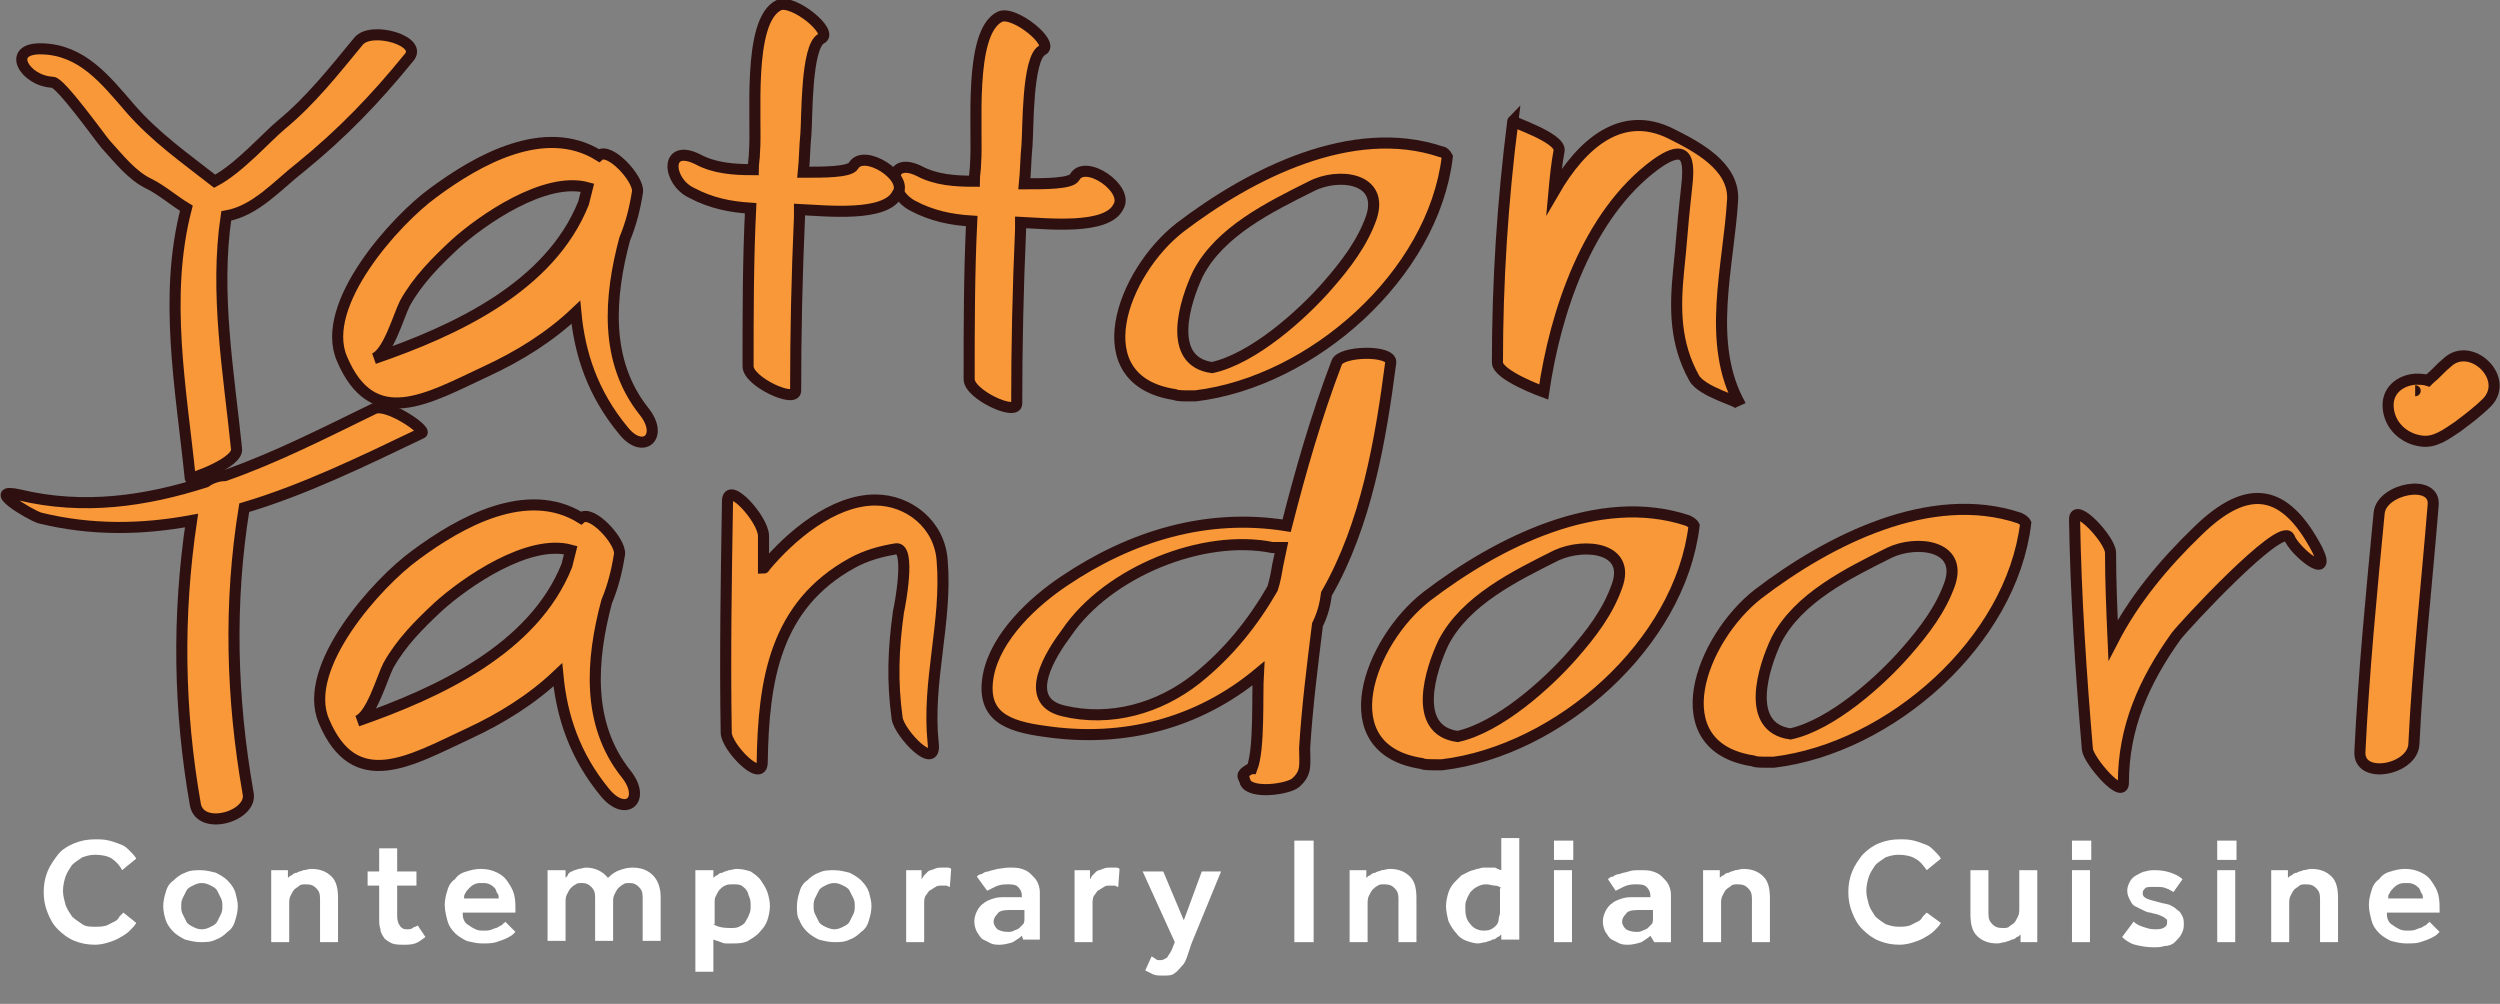 <?xml version="1.0" encoding="utf-8"?>
<!-- Generator: Adobe Illustrator 22.0.1, SVG Export Plug-In . SVG Version: 6.00 Build 0)  -->
<svg version="1.1" id="Layer_1" xmlns="http://www.w3.org/2000/svg" xmlns:xlink="http://www.w3.org/1999/xlink" x="0px" y="0px"
	 viewBox="0 0 194.5 78.1" style="enable-background:new 0 0 194.5 78.1;" xml:space="preserve">
<rect x="0" y="0" width="194.5" height="78.1" fill="#808080" stroke="none"/>
<style type="text/css">
	.st0{fill:#F89838;stroke:#2F1010;stroke-width:0.862;stroke-miterlimit:10;}
	.st1{fill:#FFFFFF;}
</style>
<g>
	<path class="st0" d="M27.9,3.2c-1.9,2.3-3.7,4.6-6,6.5c-1.2,1-3.3,3.4-5.2,4.4c-2.3-1.8-4.6-3.4-6.6-5.7C8.2,6.2,6.4,3.9,3.3,3.8
		C0.4,3.7,1.9,6.3,4.1,6.4c0.6,0,3.6,4.2,4.1,4.8c1,1.1,2.1,2.5,3.4,3.1c1,0.5,1.9,1.3,2.9,1.9c-1.8,6.9-0.4,14.1,0.3,21
		c0,0.1,3.8-1.2,3.6-2.3c-0.6-5.9-1.7-12.1-0.8-18.1c2.3-0.4,4-2.4,5.8-3.8c3.2-2.6,5.8-5.3,8.4-8.5C33,3.2,28.9,2,27.9,3.2z"/>
	<path class="st0" d="M83.6,13.8c-0.3,0.5-2.3,0.5-3.9,0.5c0.1-1,0.1-2,0.2-3c0.1-1.2,0-6.8,1.2-7.4c1-0.5-2.2-3.1-3.3-2.6
		c-2.5,1.2-1.7,9-1.9,11.4c0,0.5-0.1,0.9-0.1,1.4c-1.5,0-3-0.1-4.3-0.8C69,12.1,69.1,15,71,16c1.5,0.8,3,1.1,4.6,1.2
		c-0.2,4.1-0.2,8.2-0.2,12.3c0,1.2,3.7,2.9,3.7,1.9c0-4.5,0.1-9,0.3-13.5c0-0.2,0-0.4,0-0.6c2.1,0.1,6.7,0.6,7.6-1.2
		C87.9,14.7,84.4,12.3,83.6,13.8z"/>
	<path class="st0" d="M66.4,12.9c-0.3,0.5-2.3,0.5-3.9,0.5c0.1-1,0.1-2,0.2-3c0.1-1.2,0-6.8,1.2-7.4c1-0.5-2.2-3.1-3.3-2.6
		c-2.5,1.2-1.7,9-1.9,11.4c0,0.5-0.1,0.9-0.1,1.4c-1.5,0-3-0.1-4.3-0.8c-2.6-1.3-2.4,1.7-0.5,2.6c1.5,0.8,3,1.1,4.6,1.2
		c-0.2,4.1-0.2,8.2-0.2,12.3c0,1.2,3.7,2.9,3.7,1.9c0-4.5,0.1-9,0.3-13.5c0-0.2,0-0.4,0-0.6c2.1,0.1,6.7,0.6,7.6-1.2
		C70.8,13.8,67.2,11.5,66.4,12.9z"/>
	<path class="st0" d="M134.8,15.5c0.1-2.6-2.8-4.1-4.8-5.1c-3.8-1.9-6.9,0.7-9.1,4.5c0.1-1.1,0.2-2.1,0.4-3.2c0.1-1-3.7-2.2-3.6-2.3
		c-0.8,6.3-1.2,12.5-1.2,18.8c0,1,3.6,2.3,3.6,2.3c0.9-6.2,3.4-13.8,8.7-17.7c3.2-2.3,2.5,0.8,2.3,2.9c-0.2,1.8-0.3,3.5-0.5,5.3
		c-0.3,3-0.3,5.7,1.2,8.4c0.6,1.1,3.5,1.8,3.6,2.1C132.7,26.7,134.5,20.7,134.8,15.5z"/>
	<path class="st0" d="M32.8,33.7c0.5-0.2-2.7-2.4-3.7-1.9c-3.7,1.8-7.6,3.8-11.6,5.2c-0.5,0-1.1,0.2-1.5,0.5
		c-4.7,1.5-9.5,2.2-14.5,1c-2.7-0.6,0.7,1.5,1.6,1.8c4.1,1,8,0.9,11.8,0.2c-1.1,7.4-1,14.7,0.3,22.1c0.4,2.1,4.5,0.9,4.1-0.9
		C18,54.3,17.8,46.9,19,39.5C23.7,38.1,28.2,35.9,32.8,33.7z"/>
	<path class="st0" d="M48.7,60.2c-3.1-3.9-2.7-8.9-1.5-13.4c0.5-1.2,0.8-2.4,1-3.7c0.1-1-2.2-3.5-3-2.8c-4.2-2.6-9.4,0.3-12.9,2.9
		c-2.9,2.1-8.9,8.7-7.1,12.9c2.4,5.7,6.7,3.1,11.2,1c2.6-1.2,5-2.7,7-4.6c0.3,3.2,1.3,6.3,3.7,9.2C48.7,63.6,50.3,62.2,48.7,60.2z
		 M27.8,56.1c1.1-0.4,1.9-3.3,2.4-4.3c1-1.8,2.4-3.2,3.9-4.6c2.1-1.9,7-5.3,10.3-4.4c-0.1,0.4-0.2,0.8-0.3,1.2
		C41.5,50.5,34.1,53.9,27.8,56.1z"/>
	<path class="st0" d="M50.1,32c-3.1-3.9-2.7-8.9-1.5-13.4c0.5-1.2,0.8-2.4,1-3.7c0.1-1-2.2-3.5-3-2.8c-4.2-2.6-9.4,0.3-12.9,2.9
		c-2.9,2.1-8.9,8.7-7.1,12.9c2.4,5.7,6.7,3.1,11.2,1c2.6-1.2,5-2.7,7-4.6c0.3,3.2,1.3,6.3,3.7,9.2C50,35.4,51.7,34,50.1,32z
		 M29.1,27.9c1.1-0.4,1.9-3.3,2.4-4.3c1-1.8,2.4-3.2,3.9-4.6c2.1-1.9,7-5.3,10.3-4.4c-0.1,0.4-0.2,0.8-0.3,1.2
		C42.8,22.3,35.5,25.7,29.1,27.9z"/>
	<path class="st0" d="M73.3,43.6c-0.2-2.8-2.6-4.7-5.2-4.7c-3.3,0-6.6,2.8-8.6,5.2c0,0,0,0.1-0.1,0.1c0-0.8,0-1.6,0-2.5
		c0-1.3-2.8-4.4-2.8-2.7c-0.1,6-0.2,12-0.1,18c0,1.1,2.8,4,2.8,2.3c0.1-6.4,1-12.2,7-15.5c1.1-0.6,2.2-0.9,3.4-1.1
		c1.2-0.2,0.3,4.5,0.2,4.9c-0.4,2.9-0.5,5.4-0.1,8.3c0.2,1.2,3.1,4.2,2.8,1.9C72.1,53,73.7,48.4,73.3,43.6z"/>
	<path class="st0" d="M103.2,46.2c3.1-5.4,4.2-11.9,5-18c0.1-1-3.9-0.9-4.2,0c-1.6,4.2-2.8,8.4-3.9,12.7c-6.2-1-12.1,0.8-17.3,4.3
		c-2.4,1.6-5.3,4.3-5.9,7.3c-0.6,3.2,1.4,4,4.4,4.4c6.1,0.9,11.9-0.6,16.6-4.5c-0.1,1.7,0.1,5.9-0.5,7.4c0,0-0.1,0-0.1,0
		c-0.3,0.2-0.8,0.4-0.5,0.8c0,0.1,0.1,0.2,0.1,0.3c0.5,0.9,3.3,0.5,3.9,0c0.9-0.8,0.7-1.4,0.7-2.7c0.2-3.2,0.6-6.4,1-9.6
		C102.9,47.8,103.1,47,103.2,46.2z M93.1,52.8c-2.9,2.3-6.7,3.4-10.4,2.5c-3.3-0.8-0.9-4.5,0.3-6.1c3.2-4.7,10.6-7.7,16-6.6
		c0.2,0,0.4,0,0.7,0c-0.1,0.5-0.2,0.9-0.3,1.4c-0.1,0.6-0.2,1.2-0.4,1.8C97.5,48.4,95.6,50.8,93.1,52.8z"/>
	<path class="st0" d="M131.3,40.5c-6.9-2.3-14.8,1.7-20.3,5.9c-4.5,3.5-7.6,11.9-0.4,13c0.2,0.1,0.6,0.1,1.2,0.1c0,0,0.1,0,0.1,0
		c0.1,0,0.2,0,0.3,0c9.1-1.1,18.5-9.4,19.6-18.6C131.7,40.7,131.5,40.6,131.3,40.5z M125.8,45.6c-0.7,2-2,3.7-3.4,5.3
		c-2,2.3-5.8,5.7-9,6.4c-3.6-0.5-2.1-5.2-1.1-7.3c1.7-3.3,5.6-5.2,8.8-6.8C123.3,42.2,126.9,42.6,125.8,45.6z"/>
	<path class="st0" d="M112.1,11.8c-6.9-2.3-14.8,1.7-20.3,5.9c-4.5,3.5-7.6,11.9-0.4,13c0.2,0.1,0.6,0.1,1.2,0.1c0,0,0.1,0,0.1,0
		c0.1,0,0.2,0,0.3,0c9.1-1.1,18.5-9.4,19.6-18.6C112.5,12,112.3,11.8,112.1,11.8z M106.7,16.9c-0.7,2-2,3.7-3.4,5.3
		c-2,2.3-5.8,5.7-9,6.4c-3.6-0.5-2.1-5.2-1.1-7.3c1.7-3.3,5.6-5.2,8.8-6.8C104.1,13.4,107.7,13.8,106.7,16.9z"/>
	<path class="st0" d="M157.1,40.3c-6.9-2.3-14.8,1.7-20.3,5.9c-4.5,3.5-7.6,11.9-0.4,13c0.2,0.1,0.6,0.1,1.2,0.1c0,0,0.1,0,0.1,0
		c0.1,0,0.2,0,0.3,0c9.1-1.1,18.5-9.4,19.6-18.6C157.5,40.5,157.3,40.4,157.1,40.3z M151.7,45.4c-0.7,2-2,3.7-3.4,5.3
		c-2,2.3-5.8,5.7-9,6.4c-3.6-0.5-2.1-5.2-1.1-7.3c1.7-3.3,5.6-5.2,8.8-6.8C149.1,42,152.7,42.4,151.7,45.4z"/>
	<path class="st0" d="M180.3,42.8c-2.5-4.8-5.4-5.3-9.3-1.5c-2.7,2.6-5,5.4-6.6,8.5c-0.1-2.3-0.2-4.6-0.2-6.8c0-1-2.8-4-2.8-2.6
		c0.1,6,0.5,12,1,17.9c0.1,0.9,2.8,4,2.8,2.6c0-4.3,1.6-7.9,4.1-11.4c0.6-0.8,8.1-8.9,8.8-7.7C178.5,42.9,181.5,45.3,180.3,42.8z"/>
	<path class="st0" d="M185.1,39.9c-0.6,6.2-1.2,12.4-1.5,18.6c-0.1,2.2,4.1,1.4,4.2-0.6c0.3-6.2,1-12.4,1.5-18.6
		C189.5,37.2,185.3,38,185.1,39.9L185.1,39.9z"/>
	<path class="st0" d="M190.4,28.2c-0.5,0.4-0.9,0.9-1.4,1.3c0,0,0,0-0.1,0.1c-0.3-0.1-0.7-0.1-1-0.1c-1.2,0.1-2.2,0.9-2.1,2.2
		c0.1,1.4,1.2,2.4,2.5,2.6c1.1,0.2,2-0.5,2.9-1.1c0.8-0.6,1.6-1.2,2.3-1.9C195.3,29.4,192.2,26.5,190.4,28.2z M187.9,30.4
		C188,30.4,188,30.4,187.9,30.4C188,30.4,188,30.4,187.9,30.4z"/>
</g>
<g>
	<path class="st1" d="M10.6,71.8c-0.1,0.2-0.3,0.4-0.5,0.6s-0.5,0.4-0.7,0.5c-0.3,0.2-0.6,0.3-0.9,0.4c-0.3,0.1-0.7,0.2-1.1,0.2
		c-0.6,0-1.1-0.1-1.6-0.3c-0.5-0.2-0.9-0.5-1.3-0.9c-0.4-0.4-0.6-0.8-0.8-1.3c-0.2-0.5-0.3-1-0.3-1.6c0-0.6,0.1-1.1,0.3-1.6
		c0.2-0.5,0.5-0.9,0.8-1.3s0.8-0.7,1.3-0.9c0.5-0.2,1-0.3,1.6-0.3c0.4,0,0.7,0,1.1,0.1s0.6,0.2,0.9,0.3c0.3,0.1,0.5,0.3,0.7,0.5
		c0.2,0.2,0.4,0.4,0.5,0.6l-1.1,0.9C9.3,67.3,9,67,8.7,66.8c-0.3-0.2-0.8-0.3-1.3-0.3c-0.4,0-0.7,0.1-1,0.2
		c-0.3,0.2-0.6,0.4-0.8,0.6c-0.2,0.3-0.4,0.6-0.5,0.9c-0.1,0.3-0.2,0.7-0.2,1.1s0.1,0.7,0.2,1.1c0.1,0.3,0.3,0.6,0.5,0.9
		c0.2,0.2,0.5,0.4,0.8,0.6s0.6,0.2,1,0.2c0.3,0,0.6,0,0.9-0.1c0.2-0.1,0.4-0.2,0.6-0.3c0.2-0.1,0.3-0.2,0.4-0.4
		c0.1-0.1,0.2-0.2,0.3-0.3L10.6,71.8z"/>
	<path class="st1" d="M12.7,70.5c0-0.4,0.1-0.8,0.2-1.1c0.1-0.4,0.3-0.7,0.6-0.9c0.3-0.3,0.6-0.5,0.9-0.6c0.4-0.2,0.8-0.2,1.2-0.2
		s0.8,0.1,1.2,0.2c0.4,0.2,0.7,0.4,0.9,0.6c0.3,0.3,0.5,0.6,0.6,0.9c0.1,0.4,0.2,0.7,0.2,1.1c0,0.4-0.1,0.8-0.2,1.1
		c-0.1,0.4-0.3,0.7-0.6,0.9c-0.3,0.3-0.6,0.5-0.9,0.6c-0.4,0.2-0.8,0.2-1.2,0.2s-0.8-0.1-1.2-0.2c-0.4-0.2-0.7-0.4-0.9-0.6
		c-0.3-0.3-0.5-0.6-0.6-0.9C12.8,71.3,12.7,70.9,12.7,70.5z M15.7,72.3c0.3,0,0.5-0.1,0.7-0.2c0.2-0.1,0.4-0.2,0.5-0.4
		c0.1-0.2,0.2-0.4,0.3-0.6c0.1-0.2,0.1-0.4,0.1-0.6c0-0.2,0-0.4-0.1-0.6c-0.1-0.2-0.2-0.4-0.3-0.6c-0.1-0.2-0.3-0.3-0.5-0.4
		c-0.2-0.1-0.4-0.2-0.7-0.2c-0.3,0-0.5,0.1-0.7,0.2c-0.2,0.1-0.4,0.2-0.5,0.4c-0.1,0.2-0.2,0.4-0.3,0.6c-0.1,0.2-0.1,0.4-0.1,0.6
		c0,0.2,0,0.4,0.1,0.6c0.1,0.2,0.2,0.4,0.3,0.6c0.1,0.2,0.3,0.3,0.5,0.4C15.2,72.2,15.4,72.3,15.7,72.3z"/>
	<path class="st1" d="M21.1,67.7h1.3l0,0.6c0.1-0.1,0.2-0.2,0.3-0.2c0.1-0.1,0.2-0.2,0.4-0.2c0.1-0.1,0.3-0.1,0.5-0.2
		c0.2,0,0.4-0.1,0.6-0.1c0.7,0,1.2,0.2,1.6,0.6c0.4,0.4,0.5,1,0.5,1.7v3.4h-1.4v-3.4c0-0.4-0.1-0.6-0.3-0.8
		c-0.2-0.2-0.4-0.3-0.8-0.3c-0.2,0-0.4,0-0.5,0.1s-0.3,0.2-0.4,0.3c-0.1,0.1-0.2,0.3-0.3,0.5c-0.1,0.2-0.1,0.4-0.1,0.6v3h-1.4V67.7z
		"/>
	<path class="st1" d="M29.5,68.9h-0.9v-1.1h0.9v-1.8h1.4v1.8h1.5v1.1h-1.5v2.4c0,0.3,0.1,0.6,0.2,0.7c0.1,0.2,0.3,0.3,0.5,0.3
		c0.2,0,0.4,0,0.5-0.1c0.1-0.1,0.3-0.1,0.4-0.2l0.6,0.9c-0.3,0.2-0.5,0.4-0.8,0.5c-0.3,0.1-0.6,0.1-0.9,0.1c-0.3,0-0.6,0-0.9-0.1
		c-0.2-0.1-0.4-0.2-0.6-0.4c-0.1-0.2-0.3-0.4-0.3-0.7c-0.1-0.3-0.1-0.5-0.1-0.8V68.9z"/>
	<path class="st1" d="M40.1,72.5c0,0-0.1,0.1-0.2,0.2c-0.1,0.1-0.3,0.2-0.5,0.3c-0.2,0.1-0.5,0.2-0.8,0.3c-0.3,0.1-0.7,0.1-1.1,0.1
		c-0.4,0-0.8-0.1-1.2-0.2c-0.4-0.2-0.7-0.4-0.9-0.6c-0.3-0.3-0.5-0.6-0.6-1c-0.1-0.4-0.2-0.8-0.2-1.2c0-0.4,0.1-0.8,0.2-1.1
		c0.1-0.4,0.3-0.7,0.6-0.9c0.2-0.3,0.5-0.5,0.9-0.6c0.3-0.1,0.7-0.2,1.1-0.2c0.5,0,0.9,0.1,1.3,0.3c0.4,0.2,0.6,0.4,0.8,0.7
		c0.2,0.3,0.4,0.6,0.5,1c0.1,0.4,0.1,0.8,0.1,1.2v0.2h-4.1c0,0.2,0,0.4,0.1,0.6c0.1,0.2,0.2,0.3,0.4,0.4c0.1,0.1,0.3,0.2,0.5,0.3
		c0.2,0.1,0.4,0.1,0.6,0.1c0.3,0,0.5,0,0.7-0.1c0.2-0.1,0.4-0.1,0.5-0.2c0.1-0.1,0.3-0.1,0.3-0.2c0.1-0.1,0.2-0.1,0.2-0.2L40.1,72.5
		z M38.8,69.9c0-0.1,0-0.3-0.1-0.4c-0.1-0.1-0.1-0.3-0.2-0.4c-0.1-0.1-0.2-0.2-0.4-0.3c-0.2-0.1-0.4-0.1-0.6-0.1
		c-0.2,0-0.4,0-0.6,0.1c-0.2,0.1-0.3,0.2-0.4,0.3c-0.1,0.1-0.2,0.2-0.3,0.4c-0.1,0.1-0.1,0.3-0.1,0.4H38.8z"/>
	<path class="st1" d="M42.6,67.7H44l0,0.6c0.1-0.1,0.2-0.2,0.2-0.3c0.1-0.1,0.2-0.2,0.3-0.2c0.1-0.1,0.3-0.1,0.5-0.2
		c0.2,0,0.4-0.1,0.6-0.1c0.7,0,1.3,0.3,1.7,0.8c0.3-0.3,0.6-0.5,0.9-0.6c0.3-0.1,0.6-0.2,1-0.2c0.7,0,1.2,0.2,1.6,0.6
		c0.4,0.4,0.6,1,0.6,1.7v3.4H50v-3.4c0-0.4-0.1-0.6-0.3-0.8c-0.2-0.2-0.4-0.3-0.7-0.3c-0.2,0-0.4,0-0.5,0.1
		c-0.2,0.1-0.3,0.2-0.4,0.3s-0.2,0.3-0.3,0.5c-0.1,0.2-0.1,0.4-0.1,0.6v3h-1.4v-3.4c0-0.4-0.1-0.6-0.3-0.8c-0.2-0.2-0.4-0.3-0.7-0.3
		c-0.2,0-0.4,0-0.5,0.1c-0.2,0.1-0.3,0.2-0.4,0.3s-0.2,0.3-0.3,0.5c-0.1,0.2-0.1,0.4-0.1,0.6v3h-1.4V67.7z"/>
	<path class="st1" d="M54.1,67.7h1.4l0,0.6c0.1-0.1,0.2-0.2,0.3-0.2c0.1-0.1,0.2-0.2,0.4-0.2c0.1-0.1,0.3-0.1,0.5-0.2
		c0.2,0,0.4-0.1,0.6-0.1c0.4,0,0.8,0.1,1.1,0.2c0.3,0.2,0.6,0.4,0.8,0.7c0.2,0.3,0.4,0.6,0.5,0.9c0.1,0.3,0.2,0.7,0.2,1.1
		c0,0.4-0.1,0.8-0.2,1.1c-0.1,0.3-0.3,0.6-0.5,0.8c-0.3,0.4-0.7,0.6-1,0.8c-0.4,0.2-0.8,0.2-1.2,0.2c-0.2,0-0.3,0-0.5,0
		c-0.1,0-0.2,0-0.4-0.1c-0.1,0-0.2-0.1-0.3-0.1c-0.1,0-0.2-0.1-0.3-0.1v2.5h-1.4V67.7z M55.5,71.9c0.3,0.2,0.7,0.3,1.3,0.3
		c0.3,0,0.5,0,0.7-0.1c0.2-0.1,0.4-0.2,0.5-0.4c0.1-0.2,0.2-0.3,0.3-0.6c0.1-0.2,0.1-0.4,0.1-0.6c0-0.2,0-0.5-0.1-0.7
		c-0.1-0.2-0.1-0.4-0.2-0.5c-0.1-0.2-0.3-0.3-0.4-0.4c-0.2-0.1-0.4-0.1-0.7-0.1c-0.2,0-0.4,0-0.6,0.1c-0.2,0.1-0.3,0.2-0.4,0.3
		c-0.1,0.1-0.2,0.3-0.3,0.5c-0.1,0.2-0.1,0.3-0.1,0.5V71.9z"/>
	<path class="st1" d="M62,70.5c0-0.4,0.1-0.8,0.2-1.1c0.1-0.4,0.3-0.7,0.6-0.9c0.3-0.3,0.6-0.5,0.9-0.6c0.4-0.2,0.8-0.2,1.2-0.2
		s0.8,0.1,1.2,0.2c0.4,0.2,0.7,0.4,0.9,0.6c0.3,0.3,0.5,0.6,0.6,0.9c0.1,0.4,0.2,0.7,0.2,1.1c0,0.4-0.1,0.8-0.2,1.1
		c-0.1,0.4-0.3,0.7-0.6,0.9c-0.3,0.3-0.6,0.5-0.9,0.6c-0.4,0.2-0.8,0.2-1.2,0.2s-0.8-0.1-1.2-0.2c-0.4-0.2-0.7-0.4-0.9-0.6
		c-0.3-0.3-0.5-0.6-0.6-0.9C62,71.3,62,70.9,62,70.5z M64.9,72.3c0.3,0,0.5-0.1,0.7-0.2c0.2-0.1,0.4-0.2,0.5-0.4
		c0.1-0.2,0.2-0.4,0.3-0.6c0.1-0.2,0.1-0.4,0.1-0.6c0-0.2,0-0.4-0.1-0.6c-0.1-0.2-0.2-0.4-0.3-0.6c-0.1-0.2-0.3-0.3-0.5-0.4
		c-0.2-0.1-0.4-0.2-0.7-0.2s-0.5,0.1-0.7,0.2c-0.2,0.1-0.4,0.2-0.5,0.4c-0.1,0.2-0.2,0.4-0.3,0.6c-0.1,0.2-0.1,0.4-0.1,0.6
		c0,0.2,0,0.4,0.1,0.6c0.1,0.2,0.2,0.4,0.3,0.6c0.1,0.2,0.3,0.3,0.5,0.4C64.4,72.2,64.7,72.3,64.9,72.3z"/>
	<path class="st1" d="M70.4,67.7h1.3l0,0.7c0.1-0.1,0.1-0.2,0.2-0.3c0.1-0.1,0.2-0.2,0.3-0.3c0.1-0.1,0.3-0.1,0.5-0.2
		c0.2-0.1,0.4-0.1,0.6-0.1c0.1,0,0.3,0,0.4,0c0.1,0,0.2,0,0.3,0.1L73.9,69c-0.1,0-0.2-0.1-0.3-0.1c-0.1,0-0.2,0-0.3,0
		c-0.2,0-0.4,0-0.5,0.1c-0.2,0.1-0.3,0.2-0.5,0.3c-0.1,0.1-0.2,0.3-0.3,0.4c-0.1,0.2-0.1,0.4-0.1,0.6v3h-1.4V67.7z"/>
	<path class="st1" d="M79.5,72.8c-0.2,0.2-0.4,0.3-0.7,0.5c-0.3,0.1-0.7,0.2-1,0.2c-0.2,0-0.5,0-0.7-0.1c-0.2-0.1-0.4-0.2-0.6-0.3
		s-0.3-0.3-0.5-0.6c-0.1-0.2-0.2-0.5-0.2-0.8c0-0.3,0.1-0.6,0.2-0.8c0.1-0.2,0.3-0.5,0.5-0.6c0.2-0.2,0.5-0.3,0.8-0.4
		c0.3-0.1,0.6-0.1,1-0.1c0.1,0,0.2,0,0.4,0c0.1,0,0.3,0,0.4,0c0.1,0,0.3,0,0.4,0v-0.1c0-0.3-0.1-0.5-0.3-0.7
		c-0.2-0.2-0.5-0.2-0.9-0.2c-0.4,0-0.7,0.1-0.9,0.2c-0.2,0.1-0.4,0.2-0.6,0.3L76,68.2c0.1-0.1,0.2-0.2,0.4-0.2
		c0.1-0.1,0.3-0.2,0.5-0.2c0.2-0.1,0.4-0.1,0.7-0.2c0.2,0,0.5-0.1,0.9-0.1c0.4,0,0.7,0,1,0.1c0.3,0.1,0.5,0.2,0.7,0.4
		c0.2,0.2,0.4,0.4,0.5,0.6c0.1,0.2,0.2,0.5,0.2,0.8v3.7h-1.3L79.5,72.8z M79.5,70.8c-0.1,0-0.3,0-0.4,0c-0.1,0-0.2,0-0.3,0
		c-0.1,0-0.2,0-0.3,0c-0.5,0-0.8,0.1-0.9,0.3c-0.2,0.2-0.3,0.4-0.3,0.6c0,0.2,0.1,0.4,0.3,0.6c0.2,0.1,0.4,0.2,0.8,0.2
		c0.2,0,0.3,0,0.5-0.1c0.2-0.1,0.3-0.1,0.4-0.2c0.1-0.1,0.2-0.2,0.3-0.3c0.1-0.1,0.1-0.3,0.1-0.4V70.8z"/>
	<path class="st1" d="M83.5,67.7h1.3l0,0.7c0.1-0.1,0.1-0.2,0.2-0.3c0.1-0.1,0.2-0.2,0.3-0.3c0.1-0.1,0.3-0.1,0.5-0.2
		c0.2-0.1,0.4-0.1,0.6-0.1c0.1,0,0.3,0,0.4,0c0.1,0,0.2,0,0.3,0.1L87,69c-0.1,0-0.2-0.1-0.3-0.1c-0.1,0-0.2,0-0.3,0
		c-0.2,0-0.4,0-0.5,0.1c-0.2,0.1-0.3,0.2-0.5,0.3c-0.1,0.1-0.2,0.3-0.3,0.4c-0.1,0.2-0.1,0.4-0.1,0.6v3h-1.4V67.7z"/>
	<path class="st1" d="M89.6,74.4c0.1,0.1,0.2,0.1,0.3,0.2c0.1,0.1,0.2,0.1,0.4,0.1c0.2,0,0.3-0.1,0.5-0.2c0.1-0.2,0.3-0.4,0.4-0.7
		l0.2-0.5l-2.5-5.5h1.6l1.6,3.8l1.4-3.8h1.5l-2.3,5.6c-0.1,0.3-0.2,0.6-0.3,0.9c-0.1,0.3-0.2,0.6-0.4,0.8c-0.2,0.2-0.4,0.5-0.6,0.6
		c-0.2,0.2-0.5,0.2-0.9,0.2c-0.3,0-0.6,0-0.8-0.1c-0.2-0.1-0.4-0.2-0.6-0.3L89.6,74.4z"/>
	<path class="st1" d="M100.7,65.4h1.5v7.9h-1.5V65.4z"/>
	<path class="st1" d="M105,67.7h1.3l0,0.6c0.1-0.1,0.2-0.2,0.3-0.2c0.1-0.1,0.2-0.2,0.4-0.2c0.1-0.1,0.3-0.1,0.5-0.2
		c0.2,0,0.4-0.1,0.6-0.1c0.7,0,1.2,0.2,1.6,0.6c0.4,0.4,0.5,1,0.5,1.7v3.4h-1.4v-3.4c0-0.4-0.1-0.6-0.3-0.8
		c-0.2-0.2-0.4-0.3-0.8-0.3c-0.2,0-0.4,0-0.5,0.1c-0.2,0.1-0.3,0.2-0.4,0.3c-0.1,0.1-0.2,0.3-0.3,0.5c-0.1,0.2-0.1,0.4-0.1,0.6v3
		H105V67.7z"/>
	<path class="st1" d="M116.8,72.7c-0.1,0.1-0.2,0.2-0.3,0.2c-0.1,0.1-0.2,0.2-0.4,0.2c-0.1,0.1-0.3,0.1-0.5,0.2
		c-0.2,0-0.4,0.1-0.6,0.1c-0.3,0-0.6-0.1-0.9-0.2c-0.3-0.1-0.6-0.3-0.8-0.6c-0.2-0.2-0.4-0.5-0.6-0.9c-0.1-0.4-0.2-0.8-0.2-1.2
		c0-0.4,0.1-0.8,0.2-1.1c0.1-0.3,0.3-0.6,0.5-0.8c0.2-0.2,0.3-0.3,0.5-0.5c0.2-0.1,0.4-0.2,0.6-0.3c0.2-0.1,0.4-0.1,0.6-0.2
		c0.2,0,0.3-0.1,0.5-0.1c0.2,0,0.3,0,0.5,0c0.1,0,0.2,0,0.3,0c0.1,0,0.2,0,0.3,0.1c0.1,0,0.2,0.1,0.3,0.1v-2.5h1.4v7.9h-1.4
		L116.8,72.7z M116.8,69.1c-0.1-0.1-0.3-0.2-0.5-0.2c-0.2,0-0.4-0.1-0.7-0.1s-0.5,0.1-0.7,0.2c-0.2,0.1-0.3,0.2-0.5,0.4
		c-0.1,0.2-0.2,0.3-0.3,0.6c-0.1,0.2-0.1,0.4-0.1,0.7c0,0.5,0.1,0.9,0.4,1.2c0.2,0.3,0.6,0.5,1,0.5c0.2,0,0.4,0,0.6-0.1
		c0.2-0.1,0.3-0.2,0.4-0.3c0.1-0.1,0.2-0.3,0.2-0.5c0-0.2,0.1-0.3,0.1-0.5V69.1z"/>
	<path class="st1" d="M120.9,65.4h1.5v1.5h-1.5V65.4z M120.9,67.7h1.4v5.6h-1.4V67.7z"/>
	<path class="st1" d="M128.4,72.8c-0.2,0.2-0.4,0.3-0.7,0.5c-0.3,0.1-0.7,0.2-1,0.2c-0.2,0-0.5,0-0.7-0.1c-0.2-0.1-0.4-0.2-0.6-0.3
		s-0.3-0.3-0.5-0.6c-0.1-0.2-0.2-0.5-0.2-0.8c0-0.3,0.1-0.6,0.2-0.8c0.1-0.2,0.3-0.5,0.5-0.6c0.2-0.2,0.5-0.3,0.8-0.4
		c0.3-0.1,0.6-0.1,1-0.1c0.1,0,0.2,0,0.4,0c0.1,0,0.3,0,0.4,0c0.1,0,0.3,0,0.4,0v-0.1c0-0.3-0.1-0.5-0.3-0.7
		c-0.2-0.2-0.5-0.2-0.9-0.2c-0.4,0-0.7,0.1-0.9,0.2c-0.2,0.1-0.4,0.2-0.6,0.3l-0.6-0.9c0.1-0.1,0.2-0.2,0.4-0.2
		c0.1-0.1,0.3-0.2,0.5-0.2c0.2-0.1,0.4-0.1,0.7-0.2s0.5-0.1,0.9-0.1c0.4,0,0.7,0,1,0.1c0.3,0.1,0.5,0.2,0.7,0.4
		c0.2,0.2,0.4,0.4,0.5,0.6c0.1,0.2,0.2,0.5,0.2,0.8v3.7h-1.3L128.4,72.8z M128.4,70.8c-0.1,0-0.3,0-0.4,0c-0.1,0-0.2,0-0.3,0
		c-0.1,0-0.2,0-0.3,0c-0.5,0-0.8,0.1-0.9,0.3c-0.2,0.2-0.3,0.4-0.3,0.6c0,0.2,0.1,0.4,0.3,0.6c0.2,0.1,0.4,0.2,0.8,0.2
		c0.2,0,0.3,0,0.5-0.1c0.2-0.1,0.3-0.1,0.4-0.2c0.1-0.1,0.2-0.2,0.3-0.3c0.1-0.1,0.1-0.3,0.1-0.4V70.8z"/>
	<path class="st1" d="M132.5,67.7h1.3l0,0.6c0.1-0.1,0.2-0.2,0.3-0.2c0.1-0.1,0.2-0.2,0.4-0.2c0.1-0.1,0.3-0.1,0.5-0.2
		c0.2,0,0.4-0.1,0.6-0.1c0.7,0,1.2,0.2,1.6,0.6c0.4,0.4,0.5,1,0.5,1.7v3.4h-1.4v-3.4c0-0.4-0.1-0.6-0.3-0.8
		c-0.2-0.2-0.4-0.3-0.8-0.3c-0.2,0-0.4,0-0.5,0.1s-0.3,0.2-0.4,0.3s-0.2,0.3-0.3,0.5c-0.1,0.2-0.1,0.4-0.1,0.6v3h-1.4V67.7z"/>
	<path class="st1" d="M151,71.8c-0.1,0.2-0.3,0.4-0.5,0.6s-0.5,0.4-0.7,0.5c-0.3,0.2-0.6,0.3-0.9,0.4c-0.3,0.1-0.7,0.2-1.1,0.2
		c-0.6,0-1.1-0.1-1.6-0.3c-0.5-0.2-0.9-0.5-1.3-0.9c-0.4-0.4-0.6-0.8-0.8-1.3c-0.2-0.5-0.3-1-0.3-1.6c0-0.6,0.1-1.1,0.3-1.6
		c0.2-0.5,0.5-0.9,0.8-1.3c0.4-0.4,0.8-0.7,1.3-0.9c0.5-0.2,1-0.3,1.6-0.3c0.4,0,0.7,0,1.1,0.1s0.6,0.2,0.9,0.3
		c0.3,0.1,0.5,0.3,0.7,0.5c0.2,0.2,0.4,0.4,0.5,0.6l-1.1,0.9c-0.3-0.4-0.5-0.7-0.9-0.9c-0.3-0.2-0.8-0.3-1.3-0.3
		c-0.4,0-0.7,0.1-1,0.2c-0.3,0.2-0.6,0.4-0.8,0.6c-0.2,0.3-0.4,0.6-0.5,0.9c-0.1,0.3-0.2,0.7-0.2,1.1s0.1,0.7,0.2,1.1
		c0.1,0.3,0.3,0.6,0.5,0.9c0.2,0.2,0.5,0.4,0.8,0.6c0.3,0.1,0.6,0.2,1,0.2c0.3,0,0.6,0,0.9-0.1c0.2-0.1,0.4-0.2,0.6-0.3
		c0.2-0.1,0.3-0.2,0.4-0.4c0.1-0.1,0.2-0.2,0.3-0.3L151,71.8z"/>
	<path class="st1" d="M153.3,67.7h1.4v3.4c0,0.4,0.1,0.6,0.3,0.8c0.2,0.2,0.4,0.3,0.8,0.3c0.2,0,0.4,0,0.5-0.1s0.3-0.2,0.4-0.3
		c0.1-0.1,0.2-0.3,0.3-0.5c0.1-0.2,0.1-0.4,0.1-0.6v-3h1.4v5.6h-1.3l0-0.6c-0.1,0.1-0.2,0.2-0.3,0.2c-0.1,0.1-0.2,0.2-0.4,0.2
		c-0.1,0.1-0.3,0.1-0.5,0.2c-0.2,0-0.4,0.1-0.6,0.1c-0.7,0-1.2-0.2-1.6-0.6c-0.4-0.4-0.5-1-0.5-1.7V67.7z"/>
	<path class="st1" d="M161.2,65.4h1.5v1.5h-1.5V65.4z M161.2,67.7h1.4v5.6h-1.4V67.7z"/>
	<path class="st1" d="M166,71.7c0.2,0.2,0.4,0.3,0.7,0.4c0.3,0.1,0.6,0.2,0.9,0.2c0.3,0,0.5,0,0.7-0.1c0.2-0.1,0.3-0.2,0.3-0.4
		c0-0.1,0-0.2,0-0.2c0-0.1-0.1-0.1-0.2-0.2c-0.1-0.1-0.2-0.1-0.4-0.2c-0.2-0.1-0.4-0.1-0.7-0.2c-0.2,0-0.4-0.1-0.6-0.2
		c-0.2-0.1-0.4-0.2-0.6-0.3c-0.2-0.1-0.3-0.3-0.4-0.5c-0.1-0.2-0.2-0.4-0.2-0.7c0-0.3,0.1-0.5,0.2-0.7c0.1-0.2,0.3-0.4,0.5-0.5
		c0.2-0.1,0.5-0.3,0.7-0.3c0.3-0.1,0.5-0.1,0.8-0.1c0.5,0,0.9,0.1,1.2,0.2c0.3,0.1,0.7,0.3,0.9,0.5l-0.7,1c-0.2-0.1-0.3-0.2-0.6-0.3
		c-0.2-0.1-0.5-0.1-0.9-0.1s-0.6,0-0.7,0.1c-0.1,0.1-0.2,0.2-0.2,0.4c0,0.2,0.1,0.3,0.3,0.4c0.2,0.1,0.6,0.2,1,0.3
		c0.3,0.1,0.5,0.1,0.8,0.2c0.2,0.1,0.4,0.2,0.6,0.4c0.2,0.1,0.3,0.3,0.4,0.5c0.1,0.2,0.1,0.4,0.1,0.7c0,0.3-0.1,0.5-0.2,0.7
		c-0.1,0.2-0.3,0.4-0.5,0.6c-0.2,0.2-0.5,0.3-0.8,0.3c-0.3,0.1-0.6,0.1-0.9,0.1c-0.5,0-1-0.1-1.4-0.2c-0.4-0.1-0.8-0.4-1-0.6
		L166,71.7z"/>
	<path class="st1" d="M172.5,65.4h1.5v1.5h-1.5V65.4z M172.5,67.7h1.4v5.6h-1.4V67.7z"/>
	<path class="st1" d="M176.7,67.7h1.3l0,0.6c0.1-0.1,0.2-0.2,0.3-0.2c0.1-0.1,0.2-0.2,0.4-0.2c0.1-0.1,0.3-0.1,0.5-0.2
		c0.2,0,0.4-0.1,0.6-0.1c0.7,0,1.2,0.2,1.6,0.6c0.4,0.4,0.5,1,0.5,1.7v3.4h-1.4v-3.4c0-0.4-0.1-0.6-0.3-0.8
		c-0.2-0.2-0.4-0.3-0.8-0.3c-0.2,0-0.4,0-0.5,0.1s-0.3,0.2-0.4,0.3c-0.1,0.1-0.2,0.3-0.3,0.5c-0.1,0.2-0.1,0.4-0.1,0.6v3h-1.4V67.7z
		"/>
	<path class="st1" d="M189.8,72.5c0,0-0.1,0.1-0.2,0.2c-0.1,0.1-0.3,0.2-0.5,0.3c-0.2,0.1-0.5,0.2-0.8,0.3c-0.3,0.1-0.7,0.1-1.1,0.1
		c-0.4,0-0.8-0.1-1.2-0.2c-0.4-0.2-0.7-0.4-0.9-0.6c-0.3-0.3-0.5-0.6-0.6-1c-0.1-0.4-0.2-0.8-0.2-1.2c0-0.4,0.1-0.8,0.2-1.1
		c0.1-0.4,0.3-0.7,0.6-0.9c0.2-0.3,0.5-0.5,0.9-0.6c0.3-0.1,0.7-0.2,1.1-0.2c0.5,0,0.9,0.1,1.3,0.3c0.4,0.2,0.6,0.4,0.8,0.7
		c0.2,0.3,0.4,0.6,0.5,1c0.1,0.4,0.1,0.8,0.1,1.2v0.2h-4.1c0,0.2,0,0.4,0.1,0.6c0.1,0.2,0.2,0.3,0.4,0.4c0.1,0.1,0.3,0.2,0.5,0.3
		c0.2,0.1,0.4,0.1,0.6,0.1c0.3,0,0.5,0,0.7-0.1c0.2-0.1,0.4-0.1,0.5-0.2c0.1-0.1,0.3-0.1,0.3-0.2c0.1-0.1,0.2-0.1,0.2-0.2
		L189.8,72.5z M188.5,69.9c0-0.1,0-0.3-0.1-0.4c-0.1-0.1-0.1-0.3-0.2-0.4c-0.1-0.1-0.2-0.2-0.4-0.3c-0.2-0.1-0.4-0.1-0.6-0.1
		c-0.2,0-0.4,0-0.6,0.1c-0.2,0.1-0.3,0.2-0.4,0.3c-0.1,0.1-0.2,0.2-0.3,0.4c-0.1,0.1-0.1,0.3-0.1,0.4H188.5z"/>
</g>
</svg>
